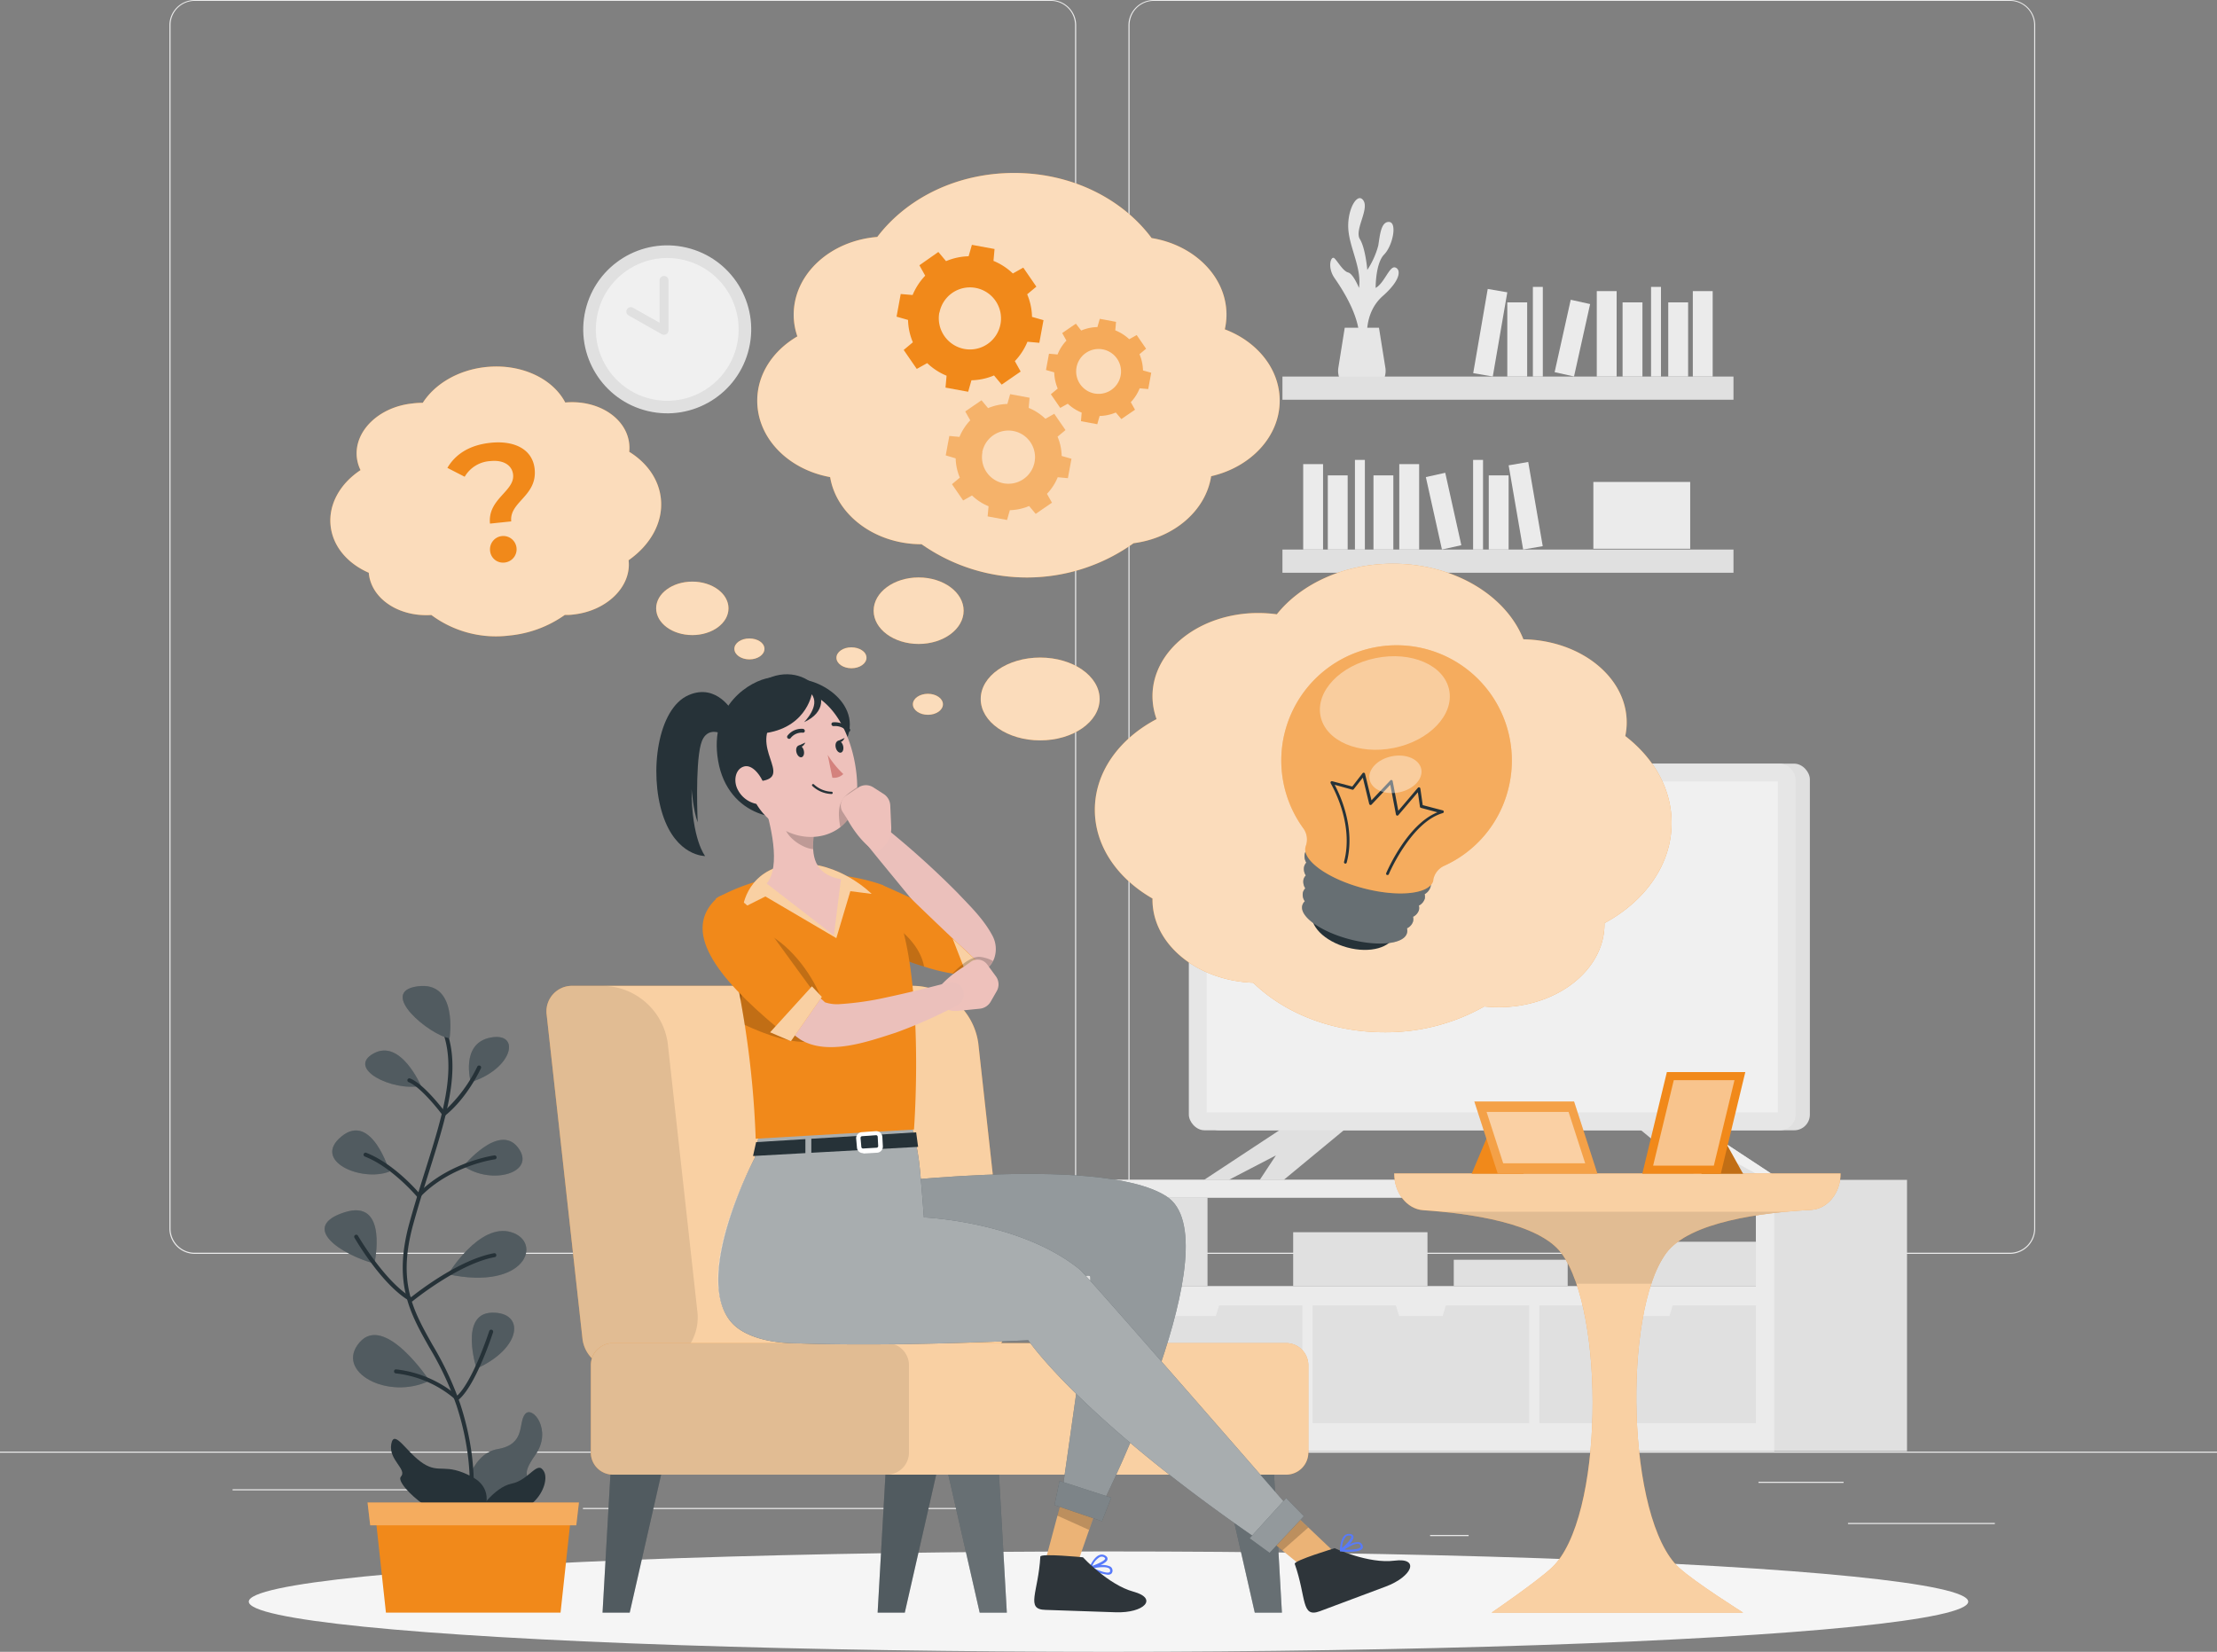 <?xml version="1.0" encoding="UTF-8"?>
<svg xmlns="http://www.w3.org/2000/svg" viewBox="0 55 500 372.56">
  <rect x="0" y="55" width="500" height="372.56" fill="#808080" stroke="none"/>
  <g id="freepik--background-complete--inject-316">
    <rect y="382.4" width="500" height="0.25" style="fill:#ebebeb"></rect>
    <rect x="416.78" y="398.49" width="33.12" height="0.25" style="fill:#ebebeb"></rect>
    <rect x="322.53" y="401.21" width="8.69" height="0.25" style="fill:#ebebeb"></rect>
    <rect x="396.59" y="389.21" width="19.19" height="0.25" style="fill:#ebebeb"></rect>
    <rect x="52.46" y="390.89" width="43.19" height="0.25" style="fill:#ebebeb"></rect>
    <rect x="104.56" y="390.89" width="6.33" height="0.25" style="fill:#ebebeb"></rect>
    <rect x="131.47" y="395.11" width="93.68" height="0.25" style="fill:#ebebeb"></rect>
    <path d="M237,337.8H43.91a5.71,5.71,0,0,1-5.7-5.71V60.66A5.71,5.71,0,0,1,43.91,55H237a5.71,5.71,0,0,1,5.71,5.71V332.09A5.71,5.71,0,0,1,237,337.8ZM43.91,55.2a5.46,5.46,0,0,0-5.45,5.46V332.09a5.46,5.46,0,0,0,5.45,5.46H237a5.47,5.47,0,0,0,5.46-5.46V60.66A5.47,5.47,0,0,0,237,55.2Z" style="fill:#ebebeb"></path>
    <path d="M453.31,337.8H260.21a5.72,5.72,0,0,1-5.71-5.71V60.66A5.72,5.72,0,0,1,260.21,55h193.1A5.71,5.71,0,0,1,459,60.66V332.09A5.71,5.71,0,0,1,453.31,337.8ZM260.21,55.2a5.47,5.47,0,0,0-5.46,5.46V332.09a5.47,5.47,0,0,0,5.46,5.46h193.1a5.47,5.47,0,0,0,5.46-5.46V60.66a5.47,5.47,0,0,0-5.46-5.46Z" style="fill:#ebebeb"></path>
    <polygon points="291.12 308.22 299.55 308.22 305.12 308.22 289.53 321.11 286.67 321.11 284.12 321.11 287.76 315.59 277.14 321.11 274.58 321.11 271.56 321.11 291.12 308.22" style="fill:#e0e0e0"></polygon>
    <polygon points="401.61 321.11 396.02 321.11 383.63 314.67 389.04 321.11 383.63 321.11 368.05 308.22 382.04 308.22 401.61 321.11" style="fill:#e0e0e0"></polygon>
    <polygon points="386.5 321.11 373.61 308.22 382.04 308.22 401.61 321.11 398.58 321.11 383.63 312.89 389.04 321.11 386.5 321.11" style="fill:#f0f0f0"></polygon>
    <path d="M241.67,321.11V382.3H430.09V321.11Zm3.08,4H396v20H244.75Z" style="fill:#e0e0e0"></path>
    <path d="M241.67,321.11V382.3H400.14V321.11Zm3.08,4H396v20H244.75Z" style="fill:#ebebeb"></path>
    <rect x="244.75" y="325.08" width="27.58" height="19.99" transform="translate(517.08 670.16) rotate(180)" style="fill:#e0e0e0"></rect>
    <rect x="356.08" y="335.08" width="39.94" height="10" transform="translate(752.1 680.15) rotate(180)" style="fill:#e0e0e0"></rect>
    <rect x="327.88" y="339.14" width="25.69" height="5.94" transform="translate(681.44 684.21) rotate(180)" style="fill:#e0e0e0"></rect>
    <rect x="291.65" y="332.93" width="30.29" height="12.15" transform="translate(613.59 678) rotate(180)" style="fill:#e0e0e0"></rect>
    <polygon points="365.95 349.43 366.68 351.82 376.51 351.82 377.24 349.43 396.02 349.43 396.02 375.97 347.17 375.97 347.17 349.43 365.95 349.43" style="fill:#e0e0e0"></polygon>
    <polygon points="314.81 349.43 315.54 351.82 325.36 351.82 326.09 349.43 344.88 349.43 344.88 375.97 296.02 375.97 296.02 349.43 314.81 349.43" style="fill:#e0e0e0"></polygon>
    <polygon points="263.66 349.43 264.39 351.82 274.21 351.82 274.95 349.43 293.73 349.43 293.73 375.97 244.88 375.97 244.88 349.43 263.66 349.43" style="fill:#e0e0e0"></polygon>
    <rect x="271.33" y="227.23" width="136.85" height="82.69" rx="3.53" transform="translate(679.51 537.16) rotate(180)" style="fill:#e0e0e0"></rect>
    <rect x="268.11" y="227.23" width="136.85" height="82.69" rx="3.53" transform="translate(673.08 537.16) rotate(180)" style="fill:#e6e6e6"></rect>
    <rect x="299.21" y="204.17" width="74.65" height="128.81" transform="translate(605.12 -67.96) rotate(90)" style="fill:#f0f0f0"></rect>
    <circle cx="150.48" cy="129.29" r="18.94" transform="translate(-9.92 246.04) rotate(-76.72)" style="fill:#e0e0e0"></circle>
    <circle cx="150.48" cy="129.29" r="16.1" transform="translate(-4.93 252.61) rotate(-79.1)" style="fill:#f0f0f0"></circle>
    <polyline points="149.72 118.24 149.72 129.5 142.26 125.28" style="fill:#f0f0f0"></polyline>
    <path d="M149.72,130.5a1,1,0,0,1-.49-.13l-7.46-4.22a1,1,0,0,1-.38-1.36,1,1,0,0,1,1.37-.38l6,3.38v-9.55a1,1,0,1,1,2,0V129.5a1,1,0,0,1-.49.86A.94.94,0,0,1,149.72,130.5Z" style="fill:#e0e0e0"></path>
    <path d="M308.37,131.66s-.92-6,3.48-9.89,4-6.16,2.75-6.46-2.41,3.57-4.35,4.63c0,0-.06-5.51,1.91-7.53s3-7.26,1.12-7.35-2.06,3.1-2.45,5.37a18.83,18.83,0,0,1-2.46,5.45s-.41-4.92-1.68-6.95,2.12-6.67.81-8.69-3.62,1.83-3.43,6.18,3.09,9,2.42,13.52c0,0-1.28-3.19-2.43-3.48s-2.3-2.4-3.08-3.18-1.74,1.93,0,4.44,6.18,9.23,5.51,14.66Z" style="fill:#e6e6e6"></path>
    <path d="M311,128.92l1.44,9a4.59,4.59,0,0,1-4.53,5.32h-1.54a4.59,4.59,0,0,1-4.53-5.32l1.44-9Z" style="fill:#e6e6e6"></path>
    <rect x="289.23" y="139.93" width="101.72" height="5.23" transform="translate(680.18 285.09) rotate(180)" style="fill:#e0e0e0"></rect>
    <rect x="381.79" y="120.67" width="4.48" height="19.27" transform="translate(768.05 260.6) rotate(180)" style="fill:#ebebeb"></rect>
    <rect x="360.12" y="120.67" width="4.48" height="19.27" transform="translate(724.72 260.6) rotate(180)" style="fill:#ebebeb"></rect>
    <rect x="333.85" y="120.43" width="4.48" height="19.27" transform="translate(645.21 315.31) rotate(-170.22)" style="fill:#ebebeb"></rect>
    <rect x="376.23" y="123.21" width="4.48" height="16.73" transform="translate(756.95 263.14) rotate(180)" style="fill:#ebebeb"></rect>
    <rect x="365.93" y="123.21" width="4.48" height="16.73" transform="translate(736.35 263.14) rotate(180)" style="fill:#ebebeb"></rect>
    <rect x="339.93" y="123.21" width="4.48" height="16.73" transform="translate(684.35 263.14) rotate(180)" style="fill:#ebebeb"></rect>
    <rect x="352.36" y="122.92" width="4.48" height="16.73" transform="translate(672.29 336.35) rotate(-167.47)" style="fill:#ebebeb"></rect>
    <rect x="372.36" y="119.71" width="2.24" height="20.22" transform="translate(746.96 259.64) rotate(180)" style="fill:#ebebeb"></rect>
    <rect x="345.7" y="119.71" width="2.24" height="20.22" transform="translate(693.65 259.64) rotate(180)" style="fill:#ebebeb"></rect>
    <rect x="289.23" y="178.95" width="101.72" height="5.23" style="fill:#e0e0e0"></rect>
    <rect x="293.91" y="159.68" width="4.48" height="19.27" style="fill:#ebebeb"></rect>
    <rect x="315.58" y="159.68" width="4.48" height="19.27" style="fill:#ebebeb"></rect>
    <rect x="341.85" y="159.44" width="4.48" height="19.27" transform="translate(-23.72 60.9) rotate(-9.78)" style="fill:#ebebeb"></rect>
    <rect x="299.46" y="162.22" width="4.48" height="16.73" style="fill:#ebebeb"></rect>
    <rect x="309.76" y="162.22" width="4.48" height="16.73" style="fill:#ebebeb"></rect>
    <rect x="335.76" y="162.22" width="4.48" height="16.73" style="fill:#ebebeb"></rect>
    <rect x="323.33" y="161.94" width="4.48" height="16.73" transform="translate(-29.19 74.67) rotate(-12.53)" style="fill:#ebebeb"></rect>
    <rect x="305.58" y="158.73" width="2.24" height="20.22" style="fill:#ebebeb"></rect>
    <rect x="332.23" y="158.73" width="2.24" height="20.22" style="fill:#ebebeb"></rect>
    <rect x="359.35" y="163.7" width="21.84" height="15.07" style="fill:#ebebeb"></rect>
  </g>
  <g id="freepik--Shadow--inject-316">
    <ellipse id="freepik--path--inject-316" cx="250" cy="416.24" rx="193.89" ry="11.32" style="fill:#f5f5f5"></ellipse>
  </g>
  <g id="freepik--Plant--inject-316">
    <path d="M104.32,393.13s1.39-10.18,7.9-11.29,4.54-6,6.24-7.94,6.12,3.72,2.33,9.16-.7,3.73-2.33,8.79S103.73,401.56,104.32,393.13Z" style="fill:#263238"></path>
    <path d="M104.32,393.13s1.39-10.18,7.9-11.29,4.54-6,6.24-7.94,6.12,3.72,2.33,9.16-.7,3.73-2.33,8.79S103.73,401.56,104.32,393.13Z" style="fill:#fff;isolation:isolate;opacity:0.2"></path>
    <path d="M105.44,399.57l-.13,0a.45.45,0,0,1-.3-.56c0-.11,3.15-11.1-2.05-27a68.72,68.72,0,0,0-6.13-13.1c-4.41-7.83-8.21-14.58-4.49-28.08,1.15-4.17,2.38-8.08,3.57-11.86,4.39-13.94,7.86-25,2.48-34.46a.45.45,0,1,1,.78-.44c5.58,9.83,2.06,21-2.4,35.18-1.19,3.77-2.41,7.67-3.56,11.82-3.62,13.14-.08,19.43,4.41,27.39a71.17,71.17,0,0,1,6.2,13.27c5.29,16.22,2.08,27.46,2.05,27.58A.46.46,0,0,1,105.44,399.57Z" style="fill:#263238"></path>
    <path d="M108.35,397.7s4.21-6.34-1.87-9.6-7.28-.63-11-3-6.6-8-7.24-4.39,3.7,5.7,2.16,7.36S100.57,400.56,108.35,397.7Z" style="fill:#263238"></path>
    <path d="M101.39,289.17s2-12.95-7.2-11.71S97,288.54,101.39,289.17Z" style="fill:#263238"></path>
    <path d="M94.94,299.92s-4.56-10.73-10.7-7.31S88.47,301.19,94.94,299.92Z" style="fill:#263238"></path>
    <path d="M106.17,299.08s-2.43-8.75,4.47-10.06S115.73,296.05,106.17,299.08Z" style="fill:#263238"></path>
    <path d="M104.53,318s8-9.8,12.29-4.18S111,322.45,104.53,318Z" style="fill:#263238"></path>
    <path d="M87.84,319.24s-4-13.48-10.8-7.94S81.52,321.68,87.84,319.24Z" style="fill:#263238"></path>
    <path d="M84.44,340s3.28-14.81-6.77-11.56S76.62,337.83,84.44,340Z" style="fill:#263238"></path>
    <path d="M101.06,342.41s7-11.67,14.21-9.5S118.67,346.16,101.06,342.41Z" style="fill:#263238"></path>
    <path d="M96.86,366.41s-10.09-15.26-15.78-8.63S87.54,370.93,96.86,366.41Z" style="fill:#263238"></path>
    <path d="M107.47,363.69s-4-12.45,3.47-12.62S117.79,359,107.47,363.69Z" style="fill:#263238"></path>
    <g style="isolation:isolate;opacity:0.2">
      <path d="M101.39,289.17s2-12.95-7.2-11.71S97,288.54,101.39,289.17Z" style="fill:#fff"></path>
      <path d="M94.94,299.92s-4.56-10.73-10.7-7.31S88.47,301.19,94.94,299.92Z" style="fill:#fff"></path>
      <path d="M106.17,299.08s-2.43-8.75,4.47-10.06S115.73,296.05,106.17,299.08Z" style="fill:#fff"></path>
      <path d="M104.53,318s8-9.8,12.29-4.18S111,322.45,104.53,318Z" style="fill:#fff"></path>
      <path d="M87.84,319.24s-4-13.48-10.8-7.94S81.52,321.68,87.84,319.24Z" style="fill:#fff"></path>
      <path d="M84.44,340s3.28-14.81-6.77-11.56S76.62,337.83,84.44,340Z" style="fill:#fff"></path>
      <path d="M101.06,342.41s7-11.67,14.21-9.5S118.67,346.16,101.06,342.41Z" style="fill:#fff"></path>
      <path d="M96.86,366.41s-10.09-15.26-15.78-8.63S87.54,370.93,96.86,366.41Z" style="fill:#fff"></path>
      <path d="M107.47,363.69s-4-12.45,3.47-12.62S117.79,359,107.47,363.69Z" style="fill:#fff"></path>
    </g>
    <path d="M100.08,306.67h0a.45.45,0,0,1-.31-.18c0-.06-4.66-6.24-7.58-7.4a.45.45,0,1,1,.34-.83c2.74,1.09,6.6,5.91,7.68,7.32a33,33,0,0,0,7.43-10,.45.45,0,0,1,.6-.22.43.43,0,0,1,.22.59c-.12.27-3.1,6.67-8,10.61A.45.45,0,0,1,100.08,306.67Z" style="fill:#263238"></path>
    <path d="M94.43,325.13h0a.47.47,0,0,1-.33-.17c-.06-.06-5.65-6.71-11.82-9.11a.45.45,0,1,1,.33-.84c5.59,2.17,10.55,7.51,11.85,9,7-7,16.92-8.4,17-8.41a.45.45,0,1,1,.12.89c-.1,0-10,1.39-16.83,8.5A.44.44,0,0,1,94.43,325.13Z" style="fill:#263238"></path>
    <path d="M92.74,348.57a.43.43,0,0,1-.22-.06C86.25,345,80.2,334.6,79.94,334.16a.45.45,0,1,1,.79-.45c.06.1,6,10.29,12,13.86,1.65-1.32,10.9-8.49,18.68-9.91a.43.43,0,0,1,.52.36.44.44,0,0,1-.36.52c-8.16,1.5-18.41,9.84-18.51,9.93A.46.46,0,0,1,92.74,348.57Z" style="fill:#263238"></path>
    <path d="M103.09,370.84a.45.45,0,0,1-.32-.13,24.66,24.66,0,0,0-13.51-5.95.46.46,0,0,1-.39-.51.44.44,0,0,1,.51-.39,25.88,25.88,0,0,1,13.73,5.92c3.58-3.34,7.19-14.45,7.23-14.57a.45.45,0,1,1,.86.28c-.16.49-3.94,12.11-7.82,15.25A.46.46,0,0,1,103.09,370.84Z" style="fill:#263238"></path>
    <path d="M107.7,396.19s3.61-5.74,7.68-6.56,5.83-5.51,7.33-2.69S120.07,399.12,107.7,396.19Z" style="fill:#263238"></path>
    <polygon points="126.42 418.72 87.04 418.72 84.41 394.43 129.05 394.43 126.42 418.72" style="fill:#F1891A"></polygon>
    <polygon points="129.97 399.03 83.49 399.03 82.89 393.88 130.57 393.88 129.97 399.03" style="fill:#F1891A"></polygon>
    <polygon points="129.97 399.03 83.49 399.03 82.89 393.88 130.57 393.88 129.97 399.03" style="fill:#fff;opacity:0.3"></polygon>
  </g>
  <g id="freepik--Table--inject-316">
    <path d="M314.43,319.65H415.11c0,4.41-2.91,8-6.6,8.23-10.82.58-27.47,2.62-32.75,9.77-9.84,13.31-8.88,60.09,2.9,70.93,3.7,3.39,14.47,10.14,14.47,10.14H336.4s10.07-6.88,13.57-10.14c11.72-10.93,12.06-57.68,2.17-70.93-5.07-6.8-20.67-9-31.14-9.69C317.31,327.71,314.43,324.06,314.43,319.65Z" style="fill:#F1891A"></path>
    <path d="M314.43,319.65H415.11c0,4.41-2.91,8-6.6,8.23-10.82.58-27.47,2.62-32.75,9.77-9.84,13.31-8.88,60.09,2.9,70.93,3.7,3.39,14.47,10.14,14.47,10.14H336.4s10.07-6.88,13.57-10.14c11.72-10.93,12.06-57.68,2.17-70.93-5.07-6.8-20.67-9-31.14-9.69C317.31,327.71,314.43,324.06,314.43,319.65Z" style="fill:#fff;isolation:isolate;opacity:0.6"></path>
    <path d="M402.64,328.31c-10.23,1-22.48,3.39-26.88,9.34a24.92,24.92,0,0,0-3.32,6.88H355.53a25.35,25.35,0,0,0-3.39-6.88c-4.4-5.91-16.76-8.34-26.79-9.34Z" style="opacity:0.1"></path>
    <polygon points="385.58 306.18 393.1 319.73 383.73 319.73 385.58 306.18" style="fill:#F1891A"></polygon>
    <polygon points="385.58 306.18 393.1 319.73 383.73 319.73 385.58 306.18" style="isolation:isolate;opacity:0.2"></polygon>
    <polygon points="388.09 319.73 370.39 319.73 375.93 296.8 393.62 296.8 388.09 319.73" style="fill:#F1891A"></polygon>
    <polygon points="372.83 317.91 377.49 298.62 391.18 298.62 386.52 317.91 372.83 317.91" style="fill:#fff;isolation:isolate;opacity:0.5"></polygon>
    <polygon points="336.3 309.29 331.91 319.73 343.65 319.73 336.3 309.29" style="fill:#F1891A"></polygon>
    <polygon points="360.27 319.73 337.79 319.73 332.51 303.44 355 303.44 360.27 319.73" style="fill:#F1891A"></polygon>
    <polygon points="360.27 319.73 337.79 319.73 332.51 303.44 355 303.44 360.27 319.73" style="fill:#fff;isolation:isolate;opacity:0.2"></polygon>
    <polygon points="339.02 317.38 335.27 305.79 353.76 305.79 357.51 317.38 339.02 317.38" style="fill:#fff;isolation:isolate;opacity:0.5"></polygon>
  </g>
  <g id="freepik--speech-bubble-3--inject-316">
    <path d="M377,240.59c0-7.67-4-14.6-10.45-19.58a14.88,14.88,0,0,0,.32-3.07c0-10.21-10.38-18.52-23.3-18.75-3.9-9.88-15.61-17.05-29.45-17.05-11,0-20.71,4.56-26.16,11.41a31.77,31.77,0,0,0-4.18-.29c-13.17,0-23.86,8.4-23.86,18.77a15.2,15.2,0,0,0,.92,5.16c-8.39,4.41-13.92,11.92-13.92,20.46,0,8.22,5.13,15.49,13,20,0,.09,0,.17,0,.26,0,10.06,10.07,18.27,22.71,18.74,7,6.81,17.65,11.17,29.63,11.17A45.14,45.14,0,0,0,334.76,282a31.36,31.36,0,0,0,3.24.17c13.18,0,23.86-8.4,23.86-18.76v-.2C371,258.27,377,250,377,240.59Z" style="fill:#F1891A"></path>
    <path d="M212.66,213.85c0,1.31-1.52,2.37-3.39,2.37s-3.39-1.06-3.39-2.37,1.52-2.37,3.39-2.37S212.66,212.54,212.66,213.85Z" style="fill:#F1891A"></path>
    <ellipse cx="234.59" cy="212.65" rx="13.41" ry="9.34" style="fill:#F1891A"></ellipse>
    <path d="M377,240.59c0-7.67-4-14.6-10.45-19.58a14.88,14.88,0,0,0,.32-3.07c0-10.21-10.38-18.52-23.3-18.75-3.9-9.88-15.61-17.05-29.45-17.05-11,0-20.71,4.56-26.16,11.41a31.77,31.77,0,0,0-4.18-.29c-13.17,0-23.86,8.4-23.86,18.77a15.2,15.2,0,0,0,.92,5.16c-8.39,4.41-13.92,11.92-13.92,20.46,0,8.22,5.13,15.49,13,20,0,.09,0,.17,0,.26,0,10.06,10.07,18.27,22.71,18.74,7,6.81,17.65,11.17,29.63,11.17A45.14,45.14,0,0,0,334.76,282a31.36,31.36,0,0,0,3.24.17c13.18,0,23.86-8.4,23.86-18.76v-.2C371,258.27,377,250,377,240.59Z" style="fill:#fff;isolation:isolate;opacity:0.7"></path>
    <path d="M212.66,213.85c0,1.31-1.52,2.37-3.39,2.37s-3.39-1.06-3.39-2.37,1.52-2.37,3.39-2.37S212.66,212.54,212.66,213.85Z" style="fill:#fff;isolation:isolate;opacity:0.7"></path>
    <ellipse cx="234.59" cy="212.65" rx="13.41" ry="9.34" style="fill:#fff;isolation:isolate;opacity:0.7"></ellipse>
  </g>
  <g id="freepik--speech-bubble-2--inject-316">
    <path d="M288.61,145.37c0-7.17-5.09-13.34-12.38-16.09a15,15,0,0,0,.38-3.29c0-8.59-7.27-15.73-16.89-17.3-6.57-8.83-18-14.68-31-14.68s-24.27,5.74-30.87,14.43C187.23,109.3,179,116.82,179,126a15,15,0,0,0,.83,4.87c-5.46,3.18-9.05,8.49-9.05,14.51,0,8.45,7,15.51,16.44,17.23,1.43,8.55,10.11,15.14,20.63,15.14a41.32,41.32,0,0,0,47.8-.23c9.13-1.18,16.3-7.35,17.5-15.11C282,160.39,288.61,153.54,288.61,145.37Z" style="fill:#F1891A"></path>
    <ellipse cx="207.18" cy="192.74" rx="10.15" ry="7.5" style="fill:#F1891A"></ellipse>
    <path d="M195.42,203.35c0,1.31-1.52,2.37-3.39,2.37s-3.39-1.06-3.39-2.37S190.16,201,192,201,195.42,202,195.42,203.35Z" style="fill:#F1891A"></path>
    <path d="M288.61,145.37c0-7.17-5.09-13.34-12.38-16.09a15,15,0,0,0,.38-3.29c0-8.59-7.27-15.73-16.89-17.3-6.57-8.83-18-14.68-31-14.68s-24.27,5.74-30.87,14.43C187.23,109.3,179,116.82,179,126a15,15,0,0,0,.83,4.87c-5.46,3.18-9.05,8.49-9.05,14.51,0,8.45,7,15.51,16.44,17.23,1.43,8.55,10.11,15.14,20.63,15.14a41.32,41.32,0,0,0,47.8-.23c9.13-1.18,16.3-7.35,17.5-15.11C282,160.39,288.61,153.54,288.61,145.37Z" style="fill:#fff;isolation:isolate;opacity:0.7"></path>
    <ellipse cx="207.18" cy="192.74" rx="10.15" ry="7.5" style="fill:#fff;isolation:isolate;opacity:0.7"></ellipse>
    <path d="M195.42,203.35c0,1.31-1.52,2.37-3.39,2.37s-3.39-1.06-3.39-2.37S190.16,201,192,201,195.42,202,195.42,203.35Z" style="fill:#fff;isolation:isolate;opacity:0.7"></path>
  </g>
  <g id="freepik--speech-bubble-1--inject-316">
    <ellipse cx="156.14" cy="192.21" rx="8.16" ry="6.03" style="fill:#F1891A"></ellipse>
    <path d="M172.41,201.35c0,1.31-1.52,2.37-3.39,2.37s-3.4-1.06-3.4-2.37S167.14,199,169,199,172.41,200,172.41,201.35Z" style="fill:#F1891A"></path>
    <ellipse cx="156.14" cy="192.21" rx="8.16" ry="6.03" style="fill:#fff;isolation:isolate;opacity:0.7"></ellipse>
    <path d="M172.41,201.35c0,1.31-1.52,2.37-3.39,2.37s-3.4-1.06-3.4-2.37S167.14,199,169,199,172.41,200,172.41,201.35Z" style="fill:#fff;isolation:isolate;opacity:0.7"></path>
    <path d="M149.05,167.47c-.46-4.39-3.16-8.11-7.14-10.57a8.15,8.15,0,0,0,0-1.78c-.6-5.84-7-10-14.43-9.34-2.82-5.41-9.94-8.81-17.85-8-6.31.65-11.57,3.83-14.28,8.07A17.75,17.75,0,0,0,93,146c-7.53.78-13.14,6.21-12.53,12.14a8.68,8.68,0,0,0,.84,2.89c-4.54,3-7.26,7.65-6.75,12.53.49,4.7,3.85,8.55,8.62,10.63a.76.76,0,0,1,0,.15c.6,5.76,6.84,9.85,14.1,9.37a24.41,24.41,0,0,0,17.6,4.63,25.88,25.88,0,0,0,12.5-4.64c.62,0,1.24,0,1.87-.09,7.53-.79,13.14-6.22,12.53-12.15a.36.36,0,0,1,0-.11C146.66,177.93,149.61,172.84,149.05,167.47Z" style="fill:#F1891A"></path>
    <path d="M149.05,167.47c-.46-4.39-3.16-8.11-7.14-10.57a8.15,8.15,0,0,0,0-1.78c-.6-5.84-7-10-14.43-9.34-2.82-5.41-9.94-8.81-17.85-8-6.31.65-11.57,3.83-14.28,8.07A17.75,17.75,0,0,0,93,146c-7.53.78-13.14,6.21-12.53,12.14a8.68,8.68,0,0,0,.84,2.89c-4.54,3-7.26,7.65-6.75,12.53.49,4.7,3.85,8.55,8.62,10.63a.76.76,0,0,1,0,.15c.6,5.76,6.84,9.85,14.1,9.37a24.41,24.41,0,0,0,17.6,4.63,25.88,25.88,0,0,0,12.5-4.64c.62,0,1.24,0,1.87-.09,7.53-.79,13.14-6.22,12.53-12.15a.36.36,0,0,1,0-.11C146.66,177.93,149.61,172.84,149.05,167.47Z" style="fill:#fff;isolation:isolate;opacity:0.7"></path>
  </g>
  <g id="freepik--light-bulb--inject-316">
    <path d="M314.6,265.69c-.81,3.05-5.63,4.41-10.78,3s-8.66-4.93-7.86-8,5.63-4.4,10.78-3S315.4,262.65,314.6,265.69Z" style="fill:#263238"></path>
    <path d="M321.3,256.67a2.81,2.81,0,0,0,1.32-1.6c.79-3-4.92-7.08-12.75-9.16s-14.82-1.34-15.61,1.65a2.77,2.77,0,0,0,.35,2,2.37,2.37,0,0,0-.49.89,2.66,2.66,0,0,0,.38,2,2.2,2.2,0,0,0-.52.91,2.67,2.67,0,0,0,.41,2,2.12,2.12,0,0,0-.54.92,2.54,2.54,0,0,0,.43,2,2,2,0,0,0-.57.93c-.66,2.48,4.09,5.89,10.6,7.62s12.32,1.11,13-1.37a2,2,0,0,0,0-1.09,2.54,2.54,0,0,0,1.37-1.52,2.16,2.16,0,0,0,0-1.07A2.61,2.61,0,0,0,320,260.3a2.19,2.19,0,0,0,0-1.05,2.69,2.69,0,0,0,1.33-1.56A2.34,2.34,0,0,0,321.3,256.67Z" style="fill:#263238"></path>
    <path d="M321.3,256.67a2.81,2.81,0,0,0,1.32-1.6c.79-3-4.92-7.08-12.75-9.16s-14.82-1.34-15.61,1.65a2.77,2.77,0,0,0,.35,2,2.37,2.37,0,0,0-.49.89,2.66,2.66,0,0,0,.38,2,2.2,2.2,0,0,0-.52.91,2.67,2.67,0,0,0,.41,2,2.12,2.12,0,0,0-.54.92,2.54,2.54,0,0,0,.43,2,2,2,0,0,0-.57.93c-.66,2.48,4.09,5.89,10.6,7.62s12.32,1.11,13-1.37a2,2,0,0,0,0-1.09,2.54,2.54,0,0,0,1.37-1.52,2.16,2.16,0,0,0,0-1.07A2.61,2.61,0,0,0,320,260.3a2.19,2.19,0,0,0,0-1.05,2.69,2.69,0,0,0,1.33-1.56A2.34,2.34,0,0,0,321.3,256.67Z" style="fill:#fff;opacity:0.3"></path>
    <path d="M340.08,233.28a26,26,0,1,0-46.15,8.53,4.25,4.25,0,0,1,.57,4l-.06.2c-.8,3,5,7.19,12.95,9.3s15.05,1.36,15.85-1.67a1.18,1.18,0,0,0,0-.2,4.31,4.31,0,0,1,2.51-3.18A25.89,25.89,0,0,0,340.08,233.28Z" style="fill:#F1891A"></path>
    <path d="M340.08,233.28a26,26,0,1,0-46.15,8.53,4.25,4.25,0,0,1,.57,4l-.06.2c-.8,3,5,7.19,12.95,9.3s15.05,1.36,15.85-1.67a1.18,1.18,0,0,0,0-.2,4.31,4.31,0,0,1,2.51-3.18A25.89,25.89,0,0,0,340.08,233.28Z" style="fill:#fff;opacity:0.3"></path>
    <path d="M312.92,252.35l-.12,0a.32.32,0,0,1-.17-.41c.2-.47,4.72-11,11.56-13.73l-3.72-1a.31.31,0,0,1-.23-.25l-.47-3.27-4.4,5.16a.32.32,0,0,1-.32.1.32.32,0,0,1-.22-.24L313.55,232l-4.22,4.47a.28.28,0,0,1-.3.08.3.3,0,0,1-.23-.22l-1.44-5.94L305.3,233a.3.3,0,0,1-.32.11L301,232c1.2,2.22,4.78,9.8,2.72,17.55a.3.3,0,0,1-.38.22.31.31,0,0,1-.22-.38c2.37-8.92-3-17.63-3-17.72a.32.32,0,0,1,0-.35.33.33,0,0,1,.33-.12l4.53,1.2,2.32-3a.32.32,0,0,1,.31-.12.33.33,0,0,1,.24.23l1.46,6,4.25-4.49a.3.3,0,0,1,.31-.09.32.32,0,0,1,.22.24l1.27,6.7,4.42-5.19a.33.33,0,0,1,.32-.1.34.34,0,0,1,.23.26l.54,3.75,4.52,1.19a.31.31,0,0,1,.23.3.32.32,0,0,1-.23.31c-7.1,2-12.09,13.58-12.14,13.7A.31.31,0,0,1,312.92,252.35Z" style="fill:#263238"></path>
    <path d="M326.83,210.61c1.14,5.6-4.44,11.45-12.45,13.08s-15.43-1.59-16.56-7.18,4.43-11.45,12.44-13.08S325.69,205,326.83,210.61Z" style="fill:#fff;opacity:0.4"></path>
    <path d="M320.54,228.46c.45,2.25-1.78,4.6-5,5.25s-6.19-.63-6.65-2.88,1.78-4.6,5-5.25S320.08,226.22,320.54,228.46Z" style="fill:#fff;opacity:0.4"></path>
  </g>
  <g id="freepik--Gears--inject-316">
    <path d="M205.88,132.2l-2.07,1.73,2.95,4.28,2.35-1.31a14.14,14.14,0,0,0,4.37,2.84l-.24,2.68,5.11.94.74-2.59a13.89,13.89,0,0,0,5.09-1.09l1.73,2.07,4.28-2.95-1.31-2.35a14.14,14.14,0,0,0,2.84-4.37l2.68.24.94-5.11-2.59-.74a13.69,13.69,0,0,0-1.09-5.09l2.07-1.73-2.95-4.29-2.35,1.32a14,14,0,0,0-4.37-2.84l.24-2.68-5.11-.94-.74,2.58a13.9,13.9,0,0,0-5.09,1.1l-1.73-2.07-4.28,3,1.31,2.35a14.22,14.22,0,0,0-2.84,4.36l-2.68-.23-.94,5.11,2.59.74A13.69,13.69,0,0,0,205.88,132.2Zm6-6.69a7,7,0,1,1,5.65,8.2A7.05,7.05,0,0,1,211.84,125.51Z" style="fill:#F1891A"></path>
    <path d="M243.79,150l3.68.68.53-1.86a10,10,0,0,0,3.65-.78l1.25,1.48,3.08-2.11-.95-1.7a9.85,9.85,0,0,0,2-3.13l1.93.17.68-3.68-1.86-.52a10,10,0,0,0-.79-3.66l1.49-1.24-2.12-3.08-1.69.94a9.89,9.89,0,0,0-3.14-2l.17-1.92-3.67-.68-.53,1.86a9.88,9.88,0,0,0-3.66.78L242.64,128l-3.08,2.12.95,1.7a9.74,9.74,0,0,0-2,3.13l-1.93-.17-.68,3.67,1.86.53a10,10,0,0,0,.79,3.66L237,143.92l2.12,3.08,1.69-.94a10.25,10.25,0,0,0,3.14,2Zm-1-12.15a5.06,5.06,0,1,1,4.06,5.9A5.06,5.06,0,0,1,242.79,137.87Z" style="fill:#F1891A;opacity:0.6"></path>
    <path d="M215.53,158.38a12.07,12.07,0,0,0,.94,4.35l-1.77,1.48,2.52,3.67,2-1.13a11.73,11.73,0,0,0,3.73,2.43l-.21,2.29,4.38.81.63-2.21a12.07,12.07,0,0,0,4.35-.94l1.48,1.77,3.67-2.52-1.13-2a11.89,11.89,0,0,0,2.43-3.74l2.29.21.81-4.38-2.21-.63a11.85,11.85,0,0,0-.93-4.35L240.3,152l-2.53-3.67-2,1.13A11.85,11.85,0,0,0,232,147l.2-2.29-4.38-.81-.63,2.21a12.07,12.07,0,0,0-4.35.94l-1.48-1.77-3.67,2.52,1.13,2a12.07,12.07,0,0,0-2.43,3.74l-2.29-.21-.81,4.38Zm6-1.37a6,6,0,1,1,4.83,7A6,6,0,0,1,221.57,157Z" style="fill:#F1891A;opacity:0.5"></path>
  </g>
  <g id="freepik--Symbol--inject-316">
    <path d="M115.72,162.05c-.22-2.11-2.17-3.36-5.08-3.06a7.15,7.15,0,0,0-5.84,3.54l-3.9-2c1.81-3.09,5-5.17,9.74-5.66,5.54-.58,9.49,1.57,9.94,5.9.64,6.15-5.75,7.38-5.28,11.83l-4.79.5C109.93,167.53,116.11,165.82,115.72,162.05Zm-5.19,17.19a3,3,0,1,1,3.33,2.63A2.92,2.92,0,0,1,110.53,179.24Z" style="fill:#F1891A"></path>
  </g>
  <g id="freepik--Character--inject-316">
    <polygon points="274.98 383.51 287.11 383.51 289.11 418.72 282.99 418.72 274.98 383.51" style="fill:#263238"></polygon>
    <polygon points="212.94 383.51 225.07 383.51 227.07 418.72 220.95 418.72 212.94 383.51" style="fill:#263238"></polygon>
    <polygon points="150.03 383.51 137.9 383.51 135.89 418.72 142.02 418.72 150.03 383.51" style="fill:#263238"></polygon>
    <polygon points="212.07 383.51 199.93 383.51 197.93 418.72 204.06 418.72 212.07 383.51" style="fill:#263238"></polygon>
    <polygon points="274.98 383.51 287.11 383.51 289.11 418.72 282.99 418.72 274.98 383.51" style="fill:#fff;isolation:isolate;opacity:0.3"></polygon>
    <polygon points="212.07 383.51 199.93 383.51 197.93 418.72 204.06 418.72 212.07 383.51" style="fill:#fff;isolation:isolate;opacity:0.2"></polygon>
    <polygon points="212.94 383.51 225.07 383.51 227.07 418.72 220.95 418.72 212.94 383.51" style="fill:#fff;isolation:isolate;opacity:0.3"></polygon>
    <polygon points="150.03 383.51 137.9 383.51 135.89 418.72 142.02 418.72 150.03 383.51" style="fill:#fff;isolation:isolate;opacity:0.2"></polygon>
    <path d="M220.63,290.27l6.66,60.31a11.46,11.46,0,0,1-11.71,13H138.71a7.52,7.52,0,0,1-7.33-6.52l-8.09-73.2a5.76,5.76,0,0,1,5.89-6.51h76.87A15,15,0,0,1,220.63,290.27Z" style="fill:#F1891A"></path>
    <path d="M220.63,290.27l6.66,60.31a11.46,11.46,0,0,1-11.71,13H138.71a7.52,7.52,0,0,1-7.33-6.52l-8.09-73.2a5.76,5.76,0,0,1,5.89-6.51h76.87A15,15,0,0,1,220.63,290.27Z" style="fill:#fff;isolation:isolate;opacity:0.6"></path>
    <path d="M150.59,290.27l6.66,60.31a11.46,11.46,0,0,1-11.71,13h-6.83a7.52,7.52,0,0,1-7.33-6.52l-8.09-73.2a5.76,5.76,0,0,1,5.89-6.51H136A15,15,0,0,1,150.59,290.27Z" style="opacity:0.1"></path>
    <path d="M295.07,362.93V382.6a5,5,0,0,1-5,5H138.24a5,5,0,0,1-5-5V362.93a5,5,0,0,1,5-5H290.1A5,5,0,0,1,295.07,362.93Z" style="fill:#F1891A"></path>
    <path d="M295.07,362.93V382.6a5,5,0,0,1-5,5H138.24a5,5,0,0,1-5-5V362.93a5,5,0,0,1,5-5H290.1A5,5,0,0,1,295.07,362.93Z" style="fill:#fff;isolation:isolate;opacity:0.6"></path>
    <path d="M205,362.93V382.6a5,5,0,0,1-5,5h-61.8a5,5,0,0,1-5-5V362.93a5,5,0,0,1,5-5H200A5,5,0,0,1,205,362.93Z" style="opacity:0.1"></path>
    <polygon points="242.56 408.88 235.97 406.26 238.54 396.67 240.92 387.87 249.24 389.71 245.7 399.86 242.56 408.88" style="fill:#ebb376"></polygon>
    <polygon points="245.62 400.07 238.47 396.85 240.88 387.96 249.22 389.76 245.62 400.07" style="isolation:isolate;opacity:0.2"></polygon>
    <path d="M192.76,322.47s55-7.42,70.28,2.34S248.73,394,248.73,394l-9.26-2s6.94-47.12,6.42-49.09S219.48,353.76,184,355Z" style="fill:#263238"></path>
    <path d="M192.76,322.47s55-7.42,70.28,2.34S248.73,394,248.73,394l-9.26-2s6.94-47.12,6.42-49.09S219.48,353.76,184,355Z" style="fill:#fff;isolation:isolate;opacity:0.5"></path>
    <polygon points="301.84 405.94 296.75 410.86 289.06 404.57 282.01 398.79 287.11 391.97 294.91 399.36 301.84 405.94" style="fill:#ebb376"></polygon>
    <path d="M292,407.72c-.25-.74,9-3.53,9-3.53s7.63,3.56,13.47,2.81,4.05,3.6-1.95,5.84l-14.85,5.56C293.39,420,294.69,415.37,292,407.72Z" style="fill:#2e353a"></path>
    <path d="M304,405c-.72,0-1.34-.05-1.59-.07l-.1,0-.05,0h0a.21.21,0,0,1-.07-.12h0v0h0c0-.1,0-2.47,1-3.44a1.45,1.45,0,0,1,1.16-.4c.48,0,.77.22.87.53.15.49-.34,1.22-.94,1.89a4,4,0,0,1,2.15-.56,1,1,0,0,1,.7.43.9.9,0,0,1,.14,1C306.87,404.89,305.28,405,304,405Zm-.87-.51c1.55.06,3.41,0,3.71-.57,0,0,.11-.18-.12-.51a.57.57,0,0,0-.38-.22C305.54,403.09,304.07,403.92,303.14,404.53Zm1.07-3.16a1,1,0,0,0-.69.28,4.12,4.12,0,0,0-.82,2.54c1.15-1,2.19-2.21,2.05-2.63,0-.13-.29-.17-.44-.18Z" style="fill:#577afa"></path>
    <polygon points="295.06 399.52 289.19 404.71 282.08 398.86 287.14 392 295.06 399.52" style="isolation:isolate;opacity:0.2"></polygon>
    <path d="M208.36,329.58s-.79-10.88-1.16-13.1a50.59,50.59,0,0,0-1.34-6.52c-2.42-7.25-34.75,1.28-34.75,1.28l-.92,5s-14.59,27.51-4.84,37.42c3,3,8.78,4.36,14.71,4.32,0,0,18.13.87,51.84-.7,0,0,11.87,17.67,53,45.77l6.71-7s-46.51-53.45-48.05-54.69C230.13,330.44,208.36,329.58,208.36,329.58Z" style="fill:#263238"></path>
    <path d="M208.36,329.58s-.79-10.88-1.16-13.1a50.59,50.59,0,0,0-1.34-6.52c-2.42-7.25-34.75,1.28-34.75,1.28l-.92,5s-14.76,27.33-4.84,37.42c3,3,8.78,4.36,14.71,4.32,0,0,18.13.87,51.84-.7,0,0,11.87,17.67,53,45.77l6.71-7s-46.51-53.45-48.05-54.69C230.13,330.44,208.36,329.58,208.36,329.58Z" style="fill:#fff;isolation:isolate;opacity:0.6"></path>
    <polygon points="281.83 401.95 290.07 392.88 294.06 396.97 286.33 405.24 281.83 401.95" style="fill:#263238"></polygon>
    <polygon points="238.96 389.01 250.62 392.79 248.53 398.1 237.82 394.46 238.96 389.01" style="fill:#263238"></polygon>
    <path d="M249.8,410.17a11.73,11.73,0,0,1-4-1.35.27.27,0,0,1-.08-.07h0l0-.05h0a.2.2,0,0,1,0-.17c0-.1.91-2.31,2.23-2.8a1.47,1.47,0,0,1,1.23.07c.42.22.63.5.6.82,0,.51-.78,1-1.59,1.39a4,4,0,0,1,2.19.31,1,1,0,0,1,.49.65,1,1,0,0,1-.26,1A1.26,1.26,0,0,1,249.8,410.17Zm-3.18-1.48c1.4.65,3.17,1.26,3.64.89,0,0,.17-.13.09-.51a.55.55,0,0,0-.27-.35C249.39,408.29,247.71,408.49,246.62,408.69Zm1.81-2.59a.92.92,0,0,0-.36.07,4.2,4.2,0,0,0-1.73,2c1.45-.5,2.87-1.21,2.91-1.64,0-.14-.21-.28-.34-.35A1.07,1.07,0,0,0,248.43,406.1Z" style="fill:#577afa"></path>
    <path d="M234.63,406.08c.05-.78,9.61.16,9.61.16s5.7,6.2,11.38,7.75,2.37,4.87-4,4.65l-15.84-.54C231.19,418,234.17,414.17,234.63,406.08Z" style="fill:#2e353a"></path>
    <path d="M200.09,255.26c6,3.13,12.1,6.88,18.33,9.29.33.11.27.1,0,.12a4.45,4.45,0,0,0-3.85,5.2c0,.06.09.32.12.32a14.24,14.24,0,0,0-1.31-2.25c-4.73-6.73-12.8-16.09-18-22.63a2.79,2.79,0,0,1,3.89-3.94,195.89,195.89,0,0,1,16.68,15c2.83,3,5.85,5.86,7.89,9.69a6.37,6.37,0,0,1,.36,5.17c-1.3,3.34-5.05,4.15-8.1,3.42-7.87-2-14.66-5.77-21.56-9.68-6.2-3.9-.92-13.09,5.56-9.71Z" style="fill:#ebc0bb"></path>
    <path d="M198.74,254.56l2.91,10.7,1.6,5.92A53,53,0,0,0,208.4,273a41.76,41.76,0,0,0,13.33,2.13l-1.8-3.7s-6.06-5.62-14.71-14C205.22,257.46,199.84,254.92,198.74,254.56Z" style="fill:#F1891A"></path>
    <polygon points="214.83 266.66 218.51 276.1 222.82 275.08 219.93 271.44 214.83 266.66" style="fill:#F1891A"></polygon>
    <polygon points="214.83 266.66 218.51 276.1 222.82 275.08 219.93 271.44 214.83 266.66" style="fill:#fff;isolation:isolate;opacity:0.6"></polygon>
    <path d="M201.65,265.26l1.6,5.92A53,53,0,0,0,208.4,273c-1-5.53-6.51-9.05-6.51-9.05A4.48,4.48,0,0,0,201.65,265.26Z" style="opacity:0.2"></path>
    <path d="M206.13,309.76l-35.7,2.07a213.68,213.68,0,0,0-2.36-25c0-.22-.07-.45-.1-.67-.3-1.92-.62-3.78-.94-5.55s-.63-3.39-1-5c-.44-2.19-.9-4.22-1.33-6.06-.33-1.41-.65-2.71-1-3.89-1.29-5.06-2.26-8-2.26-8,18.94-10.54,37.74-3,37.74-3C209.35,267.67,206.13,309.76,206.13,309.76Z" style="fill:#F1891A"></path>
    <path d="M179.59,249.8c-11.2.64-12.07,9.95-12.07,9.95l5.1-2.56,16,9.4L191.78,256l4.8.61S189.32,249.25,179.59,249.8Z" style="fill:#F1891A"></path>
    <path d="M179.59,249.8c-11.2.64-12.07,9.95-12.07,9.95l5.1-2.56,16,9.4L191.78,256l4.8.61S189.32,249.25,179.59,249.8Z" style="fill:#fff;isolation:isolate;opacity:0.6"></path>
    <path d="M188.07,266,172.9,254.27c3.3-3.8.93-13.58-.84-18.89l11.46,8.15c-.49,4.24-.06,8.69,6.15,9.77C189.67,253.3,188.05,266,188.07,266Z" style="fill:#eec1bb"></path>
    <path d="M176.73,238.7l6.79,4.83a16.72,16.72,0,0,0-.13,3c-2.34-.2-5.83-2.53-6.39-4.91A8,8,0,0,1,176.73,238.7Z" style="opacity:0.2"></path>
    <path d="M173.51,207.88c-4.09.62-13.73,6.05-11.55,18.73s14.84,15,20.77,10.89S180.42,206.85,173.51,207.88Z" style="fill:#263238"></path>
    <path d="M178.51,208.3c5.65-1.18,17.27,5.76,11.66,15C183.15,234.91,158.71,212.46,178.51,208.3Z" style="fill:#263238"></path>
    <path d="M193.33,232.55c0,.49,0,1,0,1.44a10,10,0,0,1-3.81,7.58c-3.75,2.92-9.62,3.13-14.58-.57-5.21-3.89-5.94-7.58-8.08-16.19a11.38,11.38,0,0,1,14.18-14C189.62,213.07,193.29,224.51,193.33,232.55Z" style="fill:#eec1bb"></path>
    <path d="M174,218.08c-4.44,6.49,5.84,13-4.06,13.21s-6.69-14-1-17.53S174,218.08,174,218.08Z" style="fill:#263238"></path>
    <path d="M179.6,224.59c.15.73.65,1.27,1.12,1.21s.73-.71.58-1.44-.65-1.27-1.12-1.21S179.45,223.85,179.6,224.59Z" style="fill:#263238"></path>
    <path d="M188.47,223.54c.15.74.65,1.28,1.12,1.22s.73-.71.58-1.44-.65-1.27-1.12-1.21S188.32,222.81,188.47,223.54Z" style="fill:#263238"></path>
    <path d="M188.85,222.18l1.63-.74S189.87,222.93,188.85,222.18Z" style="fill:#263238"></path>
    <path d="M186.67,225.25a21.69,21.69,0,0,0,3.52,4.33,3,3,0,0,1-2.47.83Z" style="fill:#d4827d"></path>
    <path d="M166.47,233.26a6.07,6.07,0,0,0,3.89,3c2.06.42,2.8-1.95,2-4.23-.72-2.06-2.67-4.75-4.63-4.13S165.33,231.28,166.47,233.26Z" style="fill:#eec1bb"></path>
    <path d="M178,221.64a.37.37,0,0,0,.29-.14,3.19,3.19,0,0,1,2.76-1.25.4.4,0,0,0,.46-.37.47.47,0,0,0-.4-.49,4,4,0,0,0-3.51,1.54.45.45,0,0,0,.4.71Z" style="fill:#263238"></path>
    <path d="M191.34,220.07a.39.39,0,0,0,.29-.11.43.43,0,0,0,0-.61,4.58,4.58,0,0,0-3.78-1.43.4.4,0,0,0-.32.5.47.47,0,0,0,.52.35,3.66,3.66,0,0,1,3,1.16A.47.47,0,0,0,191.34,220.07Z" style="fill:#263238"></path>
    <path d="M180,223.22l1.62-.74S181,224,180,223.22Z" style="fill:#263238"></path>
    <path d="M187.52,234.08h0a6.58,6.58,0,0,1-4.32-1.82.24.24,0,0,1,0-.35.25.25,0,0,1,.36,0,6.23,6.23,0,0,0,4,1.66.26.26,0,0,1,.24.27A.25.25,0,0,1,187.52,234.08Z" style="fill:#263238"></path>
    <path d="M183.06,211.6s-1.4,8.3-12.07,8.91l-7.17,6.59s-3.38-9.41,6.51-17.32,20.88,3.63,11,8.11C181.35,217.89,185.07,214.17,183.06,211.6Z" style="fill:#263238"></path>
    <path d="M165.28,215.59s-3.58-6.62-10-3.8c-7,3.06-8.91,17.43-5.84,26.91s9.59,9.38,9.59,9.38-3.06-3.74-3.06-15.12c0,0,.39,5,1.38,7.51,0,0-.59-12.58.69-17.51s5.52-2.07,5.52-2.07Z" style="fill:#263238"></path>
    <polygon points="170.53 312.6 181.64 311.92 181.64 315.08 169.83 315.73 170.53 312.6" style="fill:#263238"></polygon>
    <polygon points="207.06 313.67 182.98 315 182.98 311.84 206.62 310.39 207.06 313.67" style="fill:#263238"></polygon>
    <path d="M194.63,315.08a1.35,1.35,0,0,1-1.36-1.25l-.18-2a1.37,1.37,0,0,1,.32-1,1.39,1.39,0,0,1,1-.48l3.12-.22a1.36,1.36,0,0,1,1,.34,1.38,1.38,0,0,1,.47,1l.11,2.07a1.38,1.38,0,0,1-1.29,1.45l-3.05.18Zm-.55-3.38.18,2a.38.38,0,0,0,.4.34l3.05-.18a.38.38,0,0,0,.35-.39l-.11-2.08a.38.38,0,0,0-.13-.26.33.33,0,0,0-.27-.09l-3.12.22a.35.35,0,0,0-.26.13.44.44,0,0,0-.09.27Z" style="fill:#fff"></path>
    <polygon points="281.83 401.95 290.07 392.88 294.06 396.97 286.33 405.24 281.83 401.95" style="fill:#fff;isolation:isolate;opacity:0.5"></polygon>
    <polygon points="238.96 389.01 250.62 392.79 248.53 398.1 237.82 394.46 238.96 389.01" style="fill:#fff;isolation:isolate;opacity:0.4"></polygon>
    <path d="M193.33,232.55c0,.49,0,1,0,1.44a10,10,0,0,1-3.81,7.58C188.43,235.81,190.19,234.62,193.33,232.55Z" style="opacity:0.2"></path>
    <path d="M197,232.61l2.32,1.49a3.24,3.24,0,0,1,1.46,2.56l.22,4.84a6,6,0,0,1-2.3,5l-.94.74c-4-2.22-6.72-7.58-6.72-7.58l-.94-1.45a2.67,2.67,0,0,1,.7-3.73l2.84-1.9A3.08,3.08,0,0,1,197,232.61Z" style="fill:#eec1bb"></path>
    <path d="M214.83,274.6s3.34-3.79,6-3.8a8,8,0,0,1,3.11.94s-1.33,2.64-3.74,3A30.37,30.37,0,0,1,214.83,274.6Z" style="opacity:0.2"></path>
    <path d="M224.8,278.53l-1.37,2.39a3.21,3.21,0,0,1-2.47,1.59l-4.83.48a6,6,0,0,1-5.11-2l-.78-.9c2-4.13,7.22-7.1,7.22-7.1l1.39-1a2.67,2.67,0,0,1,3.77.51l2,2.73A3.07,3.07,0,0,1,224.8,278.53Z" style="fill:#eec1bb"></path>
    <path d="M183.52,289.83c-4.56.83-10.92-1.51-15.55-3.67-.3-1.92-.62-3.78-.94-5.55s-.63-3.39-1-5c-.44-2.19-.9-4.22-1.33-6.06-.33-1.41-.65-2.71-1-3.89,1.3-1.46,3.22-2.15,6.05-1.41C181.69,267.38,191.5,288.37,183.52,289.83Z" style="opacity:0.2"></path>
    <path d="M164.73,269.58c.44,1.84.89,3.87,1.34,6.05.32,1.58.64,3.25,1,5A28.79,28.79,0,0,0,166,264.28Z" style="opacity:0.2"></path>
    <path d="M168.92,262.88c4.54,4.85,12.61,14.08,17.15,18.19a8.58,8.58,0,0,0,3.51.39A67.36,67.36,0,0,0,199.73,280c4.67-1,9.46-2.16,14.13-3.39a2.78,2.78,0,0,1,2,5.15A106.67,106.67,0,0,1,202,287.92c-6.21,2-15.36,5.31-21.52,1.52-7.59-5.4-13.75-12.26-19.88-19.14-4.61-5.66,3.29-12.68,8.37-7.42Z" style="fill:#ebc0bb"></path>
    <path d="M175.7,287.13l7.84-8.36-10.41-14.3s-7.33-10.8-11.61-6.75C154,264.86,160.91,274.88,175.7,287.13Z" style="fill:#F1891A"></path>
    <polygon points="183.11 277.47 173.69 287.83 178.37 289.83 185.35 279.84 183.11 277.47" style="fill:#F1891A"></polygon>
    <polygon points="183.11 277.47 173.69 287.83 178.37 289.83 185.35 279.84 183.11 277.47" style="fill:#fff;isolation:isolate;opacity:0.6"></polygon>
  </g>
</svg>
